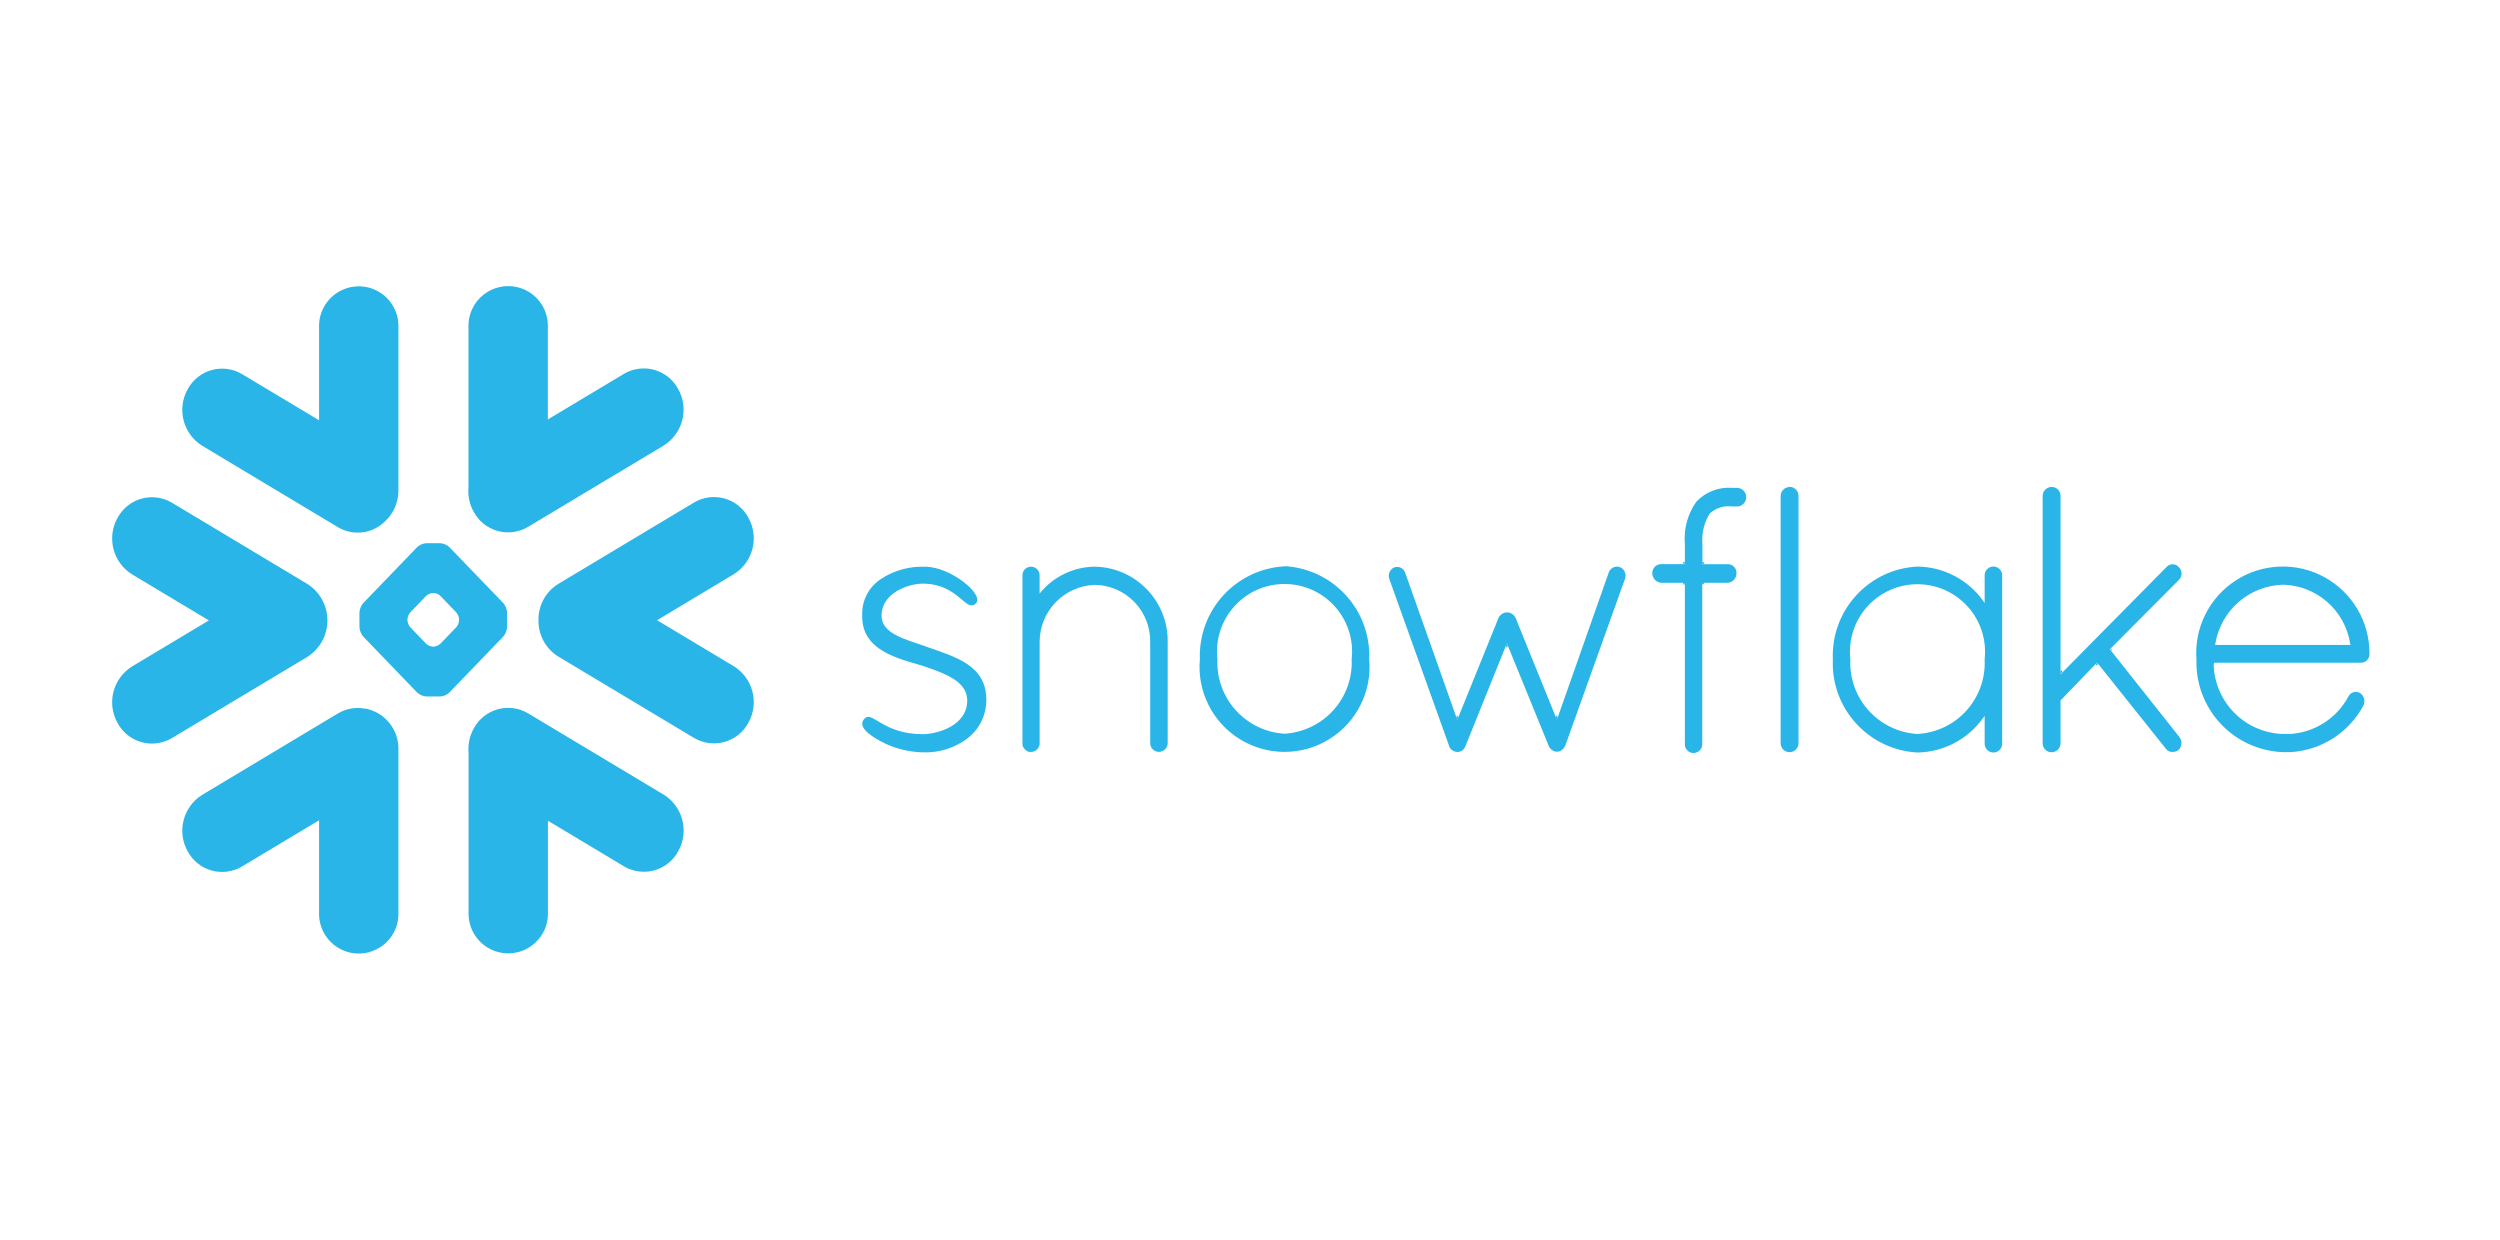 <svg width="121" height="60" viewBox="0 0 121 60" fill="none" xmlns="http://www.w3.org/2000/svg">
<path d="M81.546 28.285L81.462 28.185V28.285H81.546ZM81.462 27.285L81.546 27.197H81.462V27.285ZM72.914 31.172L72.884 31.247L72.929 31.361L72.976 31.247L72.943 31.167H72.915L72.914 31.172ZM82.474 28.275V28.175L82.39 28.275H82.474ZM82.474 27.295V27.207H82.39L82.474 27.295ZM70.517 34.815L70.542 34.816L70.565 34.759L70.575 34.729L70.532 34.609L70.484 34.729L70.517 34.815ZM75.337 34.815L75.361 34.814L75.367 34.799L75.393 34.725L75.343 34.605L75.301 34.725L75.337 34.815ZM102.222 31.445L102.172 31.382L102.166 31.502L102.222 31.445ZM99.806 33.947V33.9L99.781 33.963L99.806 33.947ZM101.434 32.134L101.428 32.14L101.483 32.208L101.543 32.145L101.538 32.139L101.434 32.134ZM99.721 32.6H99.747L99.807 32.54V32.417L99.722 32.503L99.721 32.6ZM81.546 28.275V28.175H81.462L81.546 28.275Z" fill="#29B5E8"/>
<path d="M75.351 34.845L75.361 34.812L75.337 34.813L75.351 34.845ZM70.551 34.815L70.526 34.814L70.536 34.847L70.551 34.815ZM82.484 27.295L82.4 27.207V27.295H82.484ZM101.443 32.135L101.546 32.14L101.496 32.08L101.443 32.135ZM99.747 32.62L99.721 32.61V32.647L99.747 32.62ZM82.39 28.285L82.474 28.185H82.39V28.285ZM81.546 27.285V27.197L81.462 27.285H81.546Z" fill="#29B5E8"/>
<path d="M107.223 31.144L107.227 31.127C107.362 30.348 107.763 29.64 108.363 29.125C108.962 28.609 109.722 28.318 110.512 28.3C112.128 28.346 113.482 29.532 113.745 31.127L113.749 31.143L113.762 31.215H107.21L107.224 31.145L107.223 31.144ZM107.161 32.16L107.156 32.077H114.256C114.356 32.082 114.474 32.041 114.554 31.965C114.634 31.889 114.679 31.785 114.68 31.673V31.618C114.682 30.864 114.48 30.123 114.095 29.474C113.711 28.825 113.158 28.292 112.496 27.931C111.834 27.57 111.086 27.394 110.332 27.423C109.578 27.451 108.846 27.682 108.213 28.092C107.58 28.501 107.068 29.074 106.733 29.749C106.398 30.425 106.251 31.178 106.308 31.93C106.275 33.075 106.694 34.187 107.475 35.024C108.256 35.861 109.336 36.357 110.48 36.403H110.88C111.604 36.357 112.305 36.128 112.916 35.738C113.528 35.347 114.031 34.808 114.377 34.17C114.434 34.067 114.451 33.947 114.425 33.832C114.399 33.717 114.331 33.616 114.235 33.547C114.141 33.489 114.028 33.472 113.921 33.499C113.814 33.526 113.723 33.597 113.671 33.693C113.121 34.743 112.065 35.436 110.871 35.523H110.463C109.587 35.489 108.757 35.123 108.14 34.499C107.523 33.876 107.166 33.042 107.141 32.165L107.14 32.16M82.118 24.26C81.683 24.865 81.481 25.606 81.548 26.347V27.305H80.405C80.349 27.304 80.292 27.314 80.24 27.334C80.187 27.355 80.139 27.386 80.099 27.425C80.017 27.505 79.971 27.625 79.971 27.728C79.968 27.849 80.011 27.966 80.092 28.055C80.173 28.144 80.285 28.199 80.405 28.208H81.547V35.992C81.541 36.07 81.557 36.147 81.592 36.216C81.628 36.285 81.681 36.343 81.748 36.383C81.814 36.423 81.89 36.445 81.968 36.444C82.045 36.444 82.121 36.422 82.187 36.381C82.253 36.341 82.307 36.284 82.343 36.215C82.379 36.147 82.394 36.069 82.389 35.992V28.208H83.611C83.732 28.202 83.846 28.148 83.927 28.058C84.008 27.969 84.051 27.85 84.046 27.729C84.048 27.614 84.002 27.504 83.92 27.424C83.881 27.385 83.834 27.355 83.782 27.335C83.731 27.314 83.675 27.305 83.62 27.306H82.398V26.348C82.351 25.825 82.475 25.3 82.751 24.853C82.896 24.72 83.069 24.62 83.257 24.561C83.445 24.503 83.644 24.487 83.839 24.514C83.856 24.514 83.873 24.513 83.889 24.51C83.909 24.513 83.927 24.514 83.946 24.514H84.083C84.2 24.51 84.311 24.461 84.392 24.377C84.473 24.293 84.518 24.18 84.518 24.063C84.518 23.946 84.473 23.834 84.392 23.75C84.311 23.666 84.2 23.616 84.083 23.612H83.946C83.928 23.612 83.909 23.613 83.891 23.615C83.873 23.613 83.855 23.612 83.837 23.612C83.522 23.587 83.204 23.632 82.908 23.744C82.612 23.856 82.345 24.032 82.125 24.26M44.787 31.28C43.767 30.926 42.667 30.66 42.667 29.795C42.667 28.699 43.967 28.248 44.663 28.248C46.371 28.248 46.739 29.648 47.217 29.222C47.695 28.796 46.005 27.43 44.787 27.43C44.037 27.398 43.287 27.6 42.667 28.006C42.366 28.194 42.12 28.459 41.956 28.774C41.791 29.089 41.714 29.442 41.732 29.796C41.682 31.633 43.854 31.943 44.787 32.268C45.72 32.593 46.804 32.973 46.814 33.884C46.826 35.144 45.33 35.534 44.659 35.534C42.745 35.534 42.229 34.411 41.859 34.764C41.489 35.117 41.963 35.558 42.845 35.99C43.412 36.252 44.026 36.396 44.65 36.414C45.422 36.445 46.182 36.213 46.805 35.755C47.094 35.536 47.329 35.254 47.491 34.929C47.653 34.605 47.738 34.248 47.74 33.885C47.74 32.199 46.282 31.805 44.78 31.282" fill="#29B5E8"/>
<path d="M92.807 35.524C91.899 35.472 91.047 35.063 90.439 34.387C89.83 33.71 89.513 32.821 89.557 31.912C89.506 31.454 89.552 30.991 89.691 30.553C89.831 30.114 90.062 29.71 90.369 29.367C90.675 29.024 91.051 28.749 91.471 28.561C91.891 28.373 92.347 28.276 92.807 28.276C93.267 28.276 93.722 28.373 94.142 28.561C94.562 28.749 94.938 29.024 95.245 29.367C95.552 29.71 95.782 30.114 95.922 30.553C96.062 30.991 96.108 31.454 96.056 31.912C96.103 32.821 95.787 33.712 95.178 34.389C94.569 35.066 93.717 35.474 92.807 35.524ZM96.057 29.181L96.01 29.115L95.98 29.075C95.618 28.57 95.142 28.158 94.591 27.871C94.04 27.584 93.43 27.43 92.808 27.422C90.44 27.538 88.61 29.544 88.71 31.922C88.61 34.292 90.44 36.297 92.808 36.422C94.07 36.399 95.248 35.78 95.98 34.752L96.012 34.709L96.058 34.645V35.982C96.052 36.137 96.132 36.282 96.265 36.362C96.331 36.401 96.406 36.422 96.482 36.422C96.558 36.422 96.633 36.401 96.698 36.362C96.831 36.282 96.911 36.137 96.905 35.982V27.86C96.911 27.705 96.831 27.56 96.698 27.48C96.633 27.44 96.558 27.42 96.482 27.42C96.406 27.42 96.331 27.44 96.265 27.48C96.132 27.56 96.052 27.705 96.058 27.86L96.057 29.181ZM99.757 32.621L99.731 32.647V24.013C99.734 23.935 99.715 23.859 99.678 23.791C99.641 23.723 99.586 23.667 99.519 23.628C99.452 23.589 99.376 23.568 99.299 23.569C99.221 23.569 99.145 23.591 99.079 23.631C98.944 23.711 98.862 23.856 98.865 24.013V35.965C98.863 36.042 98.881 36.119 98.919 36.186C98.956 36.254 99.011 36.31 99.078 36.35C99.144 36.389 99.221 36.409 99.298 36.408C99.375 36.408 99.451 36.387 99.517 36.347C99.652 36.267 99.734 36.122 99.731 35.965V33.9L101.498 32.067L101.548 32.129L101.553 32.134L104.82 36.228C104.893 36.341 105.022 36.405 105.156 36.393C105.258 36.396 105.358 36.363 105.438 36.301C105.616 36.129 105.631 35.849 105.473 35.659L102.118 31.424L105.455 28.072C105.497 28.032 105.531 27.983 105.554 27.93C105.577 27.876 105.589 27.818 105.589 27.76C105.589 27.702 105.577 27.644 105.554 27.591C105.531 27.537 105.497 27.489 105.455 27.449C105.38 27.362 105.27 27.311 105.155 27.311C105.04 27.311 104.93 27.361 104.855 27.449L99.808 32.557L99.757 32.621ZM86.607 23.571C86.493 23.575 86.385 23.623 86.306 23.705C86.227 23.787 86.183 23.897 86.183 24.011V35.961C86.181 36.038 86.199 36.115 86.237 36.182C86.274 36.25 86.329 36.306 86.396 36.346C86.462 36.385 86.538 36.405 86.616 36.404C86.693 36.404 86.769 36.383 86.835 36.343C86.97 36.263 87.052 36.117 87.049 35.961V24C87.048 23.757 86.849 23.56 86.607 23.56M75.367 34.785L75.361 34.8L75.351 34.833L75.339 34.801L75.304 34.713L73.357 29.913C73.32 29.831 73.26 29.762 73.185 29.713C73.11 29.665 73.023 29.638 72.933 29.638C72.756 29.645 72.599 29.751 72.526 29.913L70.531 34.843L70.521 34.81L68.007 27.71C67.988 27.657 67.959 27.609 67.921 27.568C67.882 27.527 67.836 27.494 67.785 27.472C67.733 27.45 67.678 27.438 67.622 27.438C67.566 27.438 67.511 27.45 67.459 27.472C67.36 27.523 67.283 27.61 67.244 27.715C67.206 27.82 67.207 27.936 67.249 28.04L70.145 36.125C70.159 36.169 70.181 36.21 70.212 36.244C70.242 36.279 70.279 36.307 70.321 36.327C70.329 36.338 70.34 36.346 70.352 36.353C70.364 36.359 70.378 36.362 70.391 36.363C70.442 36.383 70.496 36.395 70.55 36.399C70.718 36.389 70.864 36.282 70.92 36.125C70.922 36.111 70.928 36.098 70.937 36.088L72.933 31.138L74.953 36.088C74.981 36.163 75.029 36.23 75.091 36.281C75.153 36.333 75.227 36.367 75.306 36.381H75.359C75.459 36.382 75.539 36.349 75.607 36.289C75.675 36.229 75.734 36.156 75.767 36.069L78.647 28.021C78.734 27.801 78.632 27.551 78.417 27.453C78.2 27.368 77.957 27.475 77.87 27.691L75.405 34.691L75.367 34.785ZM50.317 27.869C50.327 27.715 50.249 27.569 50.117 27.489C49.985 27.409 49.82 27.409 49.687 27.489C49.622 27.527 49.569 27.583 49.533 27.65C49.498 27.718 49.482 27.793 49.487 27.869V36.063C49.497 36.073 49.503 36.085 49.505 36.099C49.502 36.119 49.509 36.139 49.522 36.155C49.551 36.211 49.591 36.262 49.639 36.303C49.688 36.344 49.745 36.374 49.805 36.393H49.91C49.973 36.394 50.035 36.379 50.091 36.35C50.147 36.322 50.195 36.279 50.23 36.228C50.277 36.169 50.307 36.1 50.318 36.026V31.076C50.316 29.579 51.506 28.352 53.002 28.308C53.723 28.322 54.408 28.621 54.908 29.14C55.408 29.658 55.682 30.354 55.669 31.075V35.95C55.663 36.105 55.743 36.25 55.876 36.33C55.942 36.369 56.017 36.39 56.093 36.39C56.169 36.39 56.244 36.369 56.309 36.33C56.442 36.25 56.522 36.105 56.516 35.95V31.075C56.546 29.099 54.976 27.47 53.001 27.427C52.485 27.43 51.976 27.548 51.512 27.774C51.047 27.999 50.639 28.325 50.317 28.729V27.869ZM62.171 35.512C61.264 35.457 60.414 35.048 59.807 34.372C59.199 33.697 58.881 32.809 58.922 31.901C58.871 31.443 58.916 30.98 59.056 30.542C59.196 30.103 59.427 29.699 59.734 29.356C60.04 29.013 60.416 28.738 60.836 28.55C61.256 28.362 61.712 28.265 62.172 28.265C62.632 28.265 63.087 28.362 63.507 28.55C63.927 28.738 64.303 29.013 64.61 29.356C64.917 29.699 65.147 30.103 65.287 30.542C65.427 30.98 65.473 31.443 65.421 31.901C65.463 32.809 65.145 33.697 64.537 34.372C63.929 35.048 63.079 35.457 62.171 35.512ZM62.172 27.41C61.037 27.472 59.972 27.978 59.206 28.818C58.439 29.657 58.033 30.765 58.074 31.901C57.931 33.455 58.68 34.955 60.007 35.776C61.334 36.597 63.011 36.596 64.337 35.776C65.663 34.956 66.412 33.454 66.27 31.901C66.314 30.763 65.909 29.654 65.142 28.812C64.376 27.97 63.309 27.463 62.172 27.401M9.788 21.576L16.348 25.51C17.096 25.96 18.056 25.834 18.663 25.207C18.86 25.017 19.017 24.789 19.123 24.537C19.23 24.284 19.284 24.013 19.283 23.74V15.855C19.297 15.509 19.217 15.166 19.052 14.863C18.887 14.559 18.643 14.305 18.346 14.128C18.049 13.951 17.709 13.858 17.363 13.859C17.018 13.859 16.678 13.953 16.381 14.13C16.084 14.306 15.84 14.56 15.675 14.863C15.51 15.167 15.43 15.509 15.443 15.855V20.342L11.717 18.108C11.498 17.977 11.254 17.892 11.001 17.858C10.747 17.824 10.49 17.842 10.243 17.911C9.997 17.979 9.767 18.097 9.568 18.257C9.369 18.417 9.204 18.615 9.083 18.841C8.55 19.795 8.86 20.999 9.788 21.576ZM25.559 25.5L32.119 21.566C33.049 20.989 33.359 19.784 32.825 18.83C32.705 18.605 32.54 18.406 32.34 18.246C32.141 18.087 31.911 17.969 31.665 17.901C31.419 17.832 31.162 17.814 30.909 17.848C30.655 17.882 30.412 17.967 30.192 18.098L26.515 20.302V15.844C26.529 15.498 26.449 15.155 26.284 14.851C26.119 14.548 25.875 14.294 25.578 14.117C25.281 13.941 24.941 13.847 24.595 13.848C24.25 13.848 23.91 13.942 23.613 14.119C23.316 14.295 23.072 14.549 22.907 14.852C22.742 15.156 22.662 15.498 22.675 15.844V23.574C22.635 23.988 22.722 24.404 22.925 24.768C23.046 24.993 23.211 25.192 23.41 25.352C23.61 25.511 23.839 25.629 24.085 25.698C24.332 25.766 24.589 25.784 24.843 25.75C25.096 25.716 25.34 25.631 25.559 25.5ZM19.719 29.984C19.726 29.857 19.774 29.737 19.856 29.641L20.623 28.843C20.715 28.759 20.832 28.709 20.955 28.701H20.985C21.109 28.708 21.226 28.758 21.316 28.843L22.083 29.641C22.166 29.737 22.214 29.857 22.22 29.984V30.014C22.214 30.141 22.166 30.262 22.083 30.359L21.316 31.155C21.225 31.238 21.109 31.288 20.986 31.298H20.956C20.832 31.29 20.715 31.24 20.624 31.155L19.857 30.359C19.774 30.262 19.727 30.141 19.72 30.014L19.719 29.984ZM17.397 29.656V30.344C17.406 30.516 17.472 30.681 17.584 30.813L20.187 33.515C20.31 33.631 20.47 33.7 20.639 33.71H21.301C21.47 33.7 21.63 33.631 21.753 33.515L24.356 30.813C24.469 30.683 24.536 30.517 24.543 30.343V29.655C24.535 29.482 24.469 29.316 24.356 29.185L21.753 26.485C21.63 26.369 21.47 26.3 21.301 26.29H20.639C20.47 26.3 20.31 26.369 20.187 26.485L17.584 29.187C17.471 29.317 17.404 29.482 17.397 29.656ZM6.394 27.8L10.109 30.028L6.394 32.255C5.466 32.832 5.154 34.037 5.688 34.991C5.809 35.216 5.974 35.414 6.173 35.574C6.373 35.734 6.602 35.852 6.849 35.92C7.095 35.989 7.352 36.006 7.606 35.972C7.859 35.938 8.103 35.853 8.322 35.723L14.882 31.789C15.178 31.6 15.421 31.339 15.59 31.032C15.758 30.724 15.847 30.379 15.847 30.028C15.847 29.677 15.758 29.332 15.59 29.024C15.421 28.716 15.178 28.456 14.882 28.267L8.322 24.332C8.103 24.201 7.859 24.116 7.606 24.082C7.352 24.048 7.095 24.066 6.848 24.135C6.602 24.203 6.372 24.321 6.173 24.481C5.974 24.641 5.809 24.839 5.688 25.065C5.155 26.019 5.466 27.223 6.394 27.8ZM26.062 30.026C26.057 30.377 26.143 30.723 26.312 31.03C26.481 31.338 26.727 31.596 27.026 31.78L33.589 35.714C33.809 35.844 34.052 35.929 34.306 35.963C34.559 35.997 34.816 35.979 35.062 35.911C35.308 35.842 35.538 35.725 35.737 35.565C35.937 35.405 36.102 35.207 36.222 34.982C36.756 34.028 36.445 32.822 35.516 32.246L31.801 30.019L35.516 27.791C36.446 27.215 36.756 26.011 36.222 25.056C36.102 24.83 35.937 24.632 35.738 24.472C35.538 24.312 35.309 24.195 35.062 24.126C34.816 24.058 34.559 24.04 34.306 24.073C34.053 24.107 33.809 24.192 33.589 24.323L27.026 28.258C26.725 28.442 26.477 28.703 26.308 29.013C26.139 29.324 26.054 29.673 26.062 30.027M17.666 34.3C17.213 34.212 16.744 34.296 16.349 34.534L9.789 38.469C8.861 39.046 8.549 40.249 9.083 41.204C9.204 41.429 9.369 41.627 9.568 41.787C9.768 41.947 9.997 42.065 10.244 42.133C10.49 42.202 10.747 42.219 11.001 42.185C11.254 42.151 11.498 42.066 11.717 41.936L15.443 39.702V44.155C15.43 44.5 15.509 44.843 15.675 45.147C15.839 45.451 16.084 45.705 16.381 45.881C16.678 46.058 17.017 46.151 17.363 46.151C17.709 46.15 18.048 46.057 18.345 45.88C18.642 45.703 18.886 45.45 19.052 45.146C19.217 44.843 19.297 44.5 19.283 44.155V36.26C19.291 35.793 19.132 35.339 18.836 34.979C18.54 34.618 18.126 34.374 17.667 34.291M32.122 38.461L25.562 34.527C25.343 34.396 25.099 34.311 24.846 34.277C24.592 34.243 24.335 34.261 24.089 34.329C23.843 34.398 23.613 34.515 23.413 34.675C23.214 34.835 23.049 35.033 22.928 35.259C22.727 35.623 22.64 36.039 22.679 36.454V44.146C22.666 44.491 22.745 44.834 22.91 45.138C23.076 45.442 23.32 45.696 23.617 45.872C23.914 46.049 24.253 46.142 24.599 46.142C24.945 46.142 25.284 46.048 25.581 45.871C25.878 45.694 26.122 45.441 26.288 45.137C26.453 44.834 26.533 44.491 26.519 44.146V39.724L30.195 41.928C30.415 42.059 30.659 42.143 30.912 42.177C31.165 42.211 31.423 42.193 31.669 42.125C31.915 42.056 32.145 41.938 32.344 41.779C32.544 41.619 32.709 41.42 32.829 41.195C33.362 40.241 33.051 39.037 32.123 38.46" fill="#29B5E8"/>
</svg>
